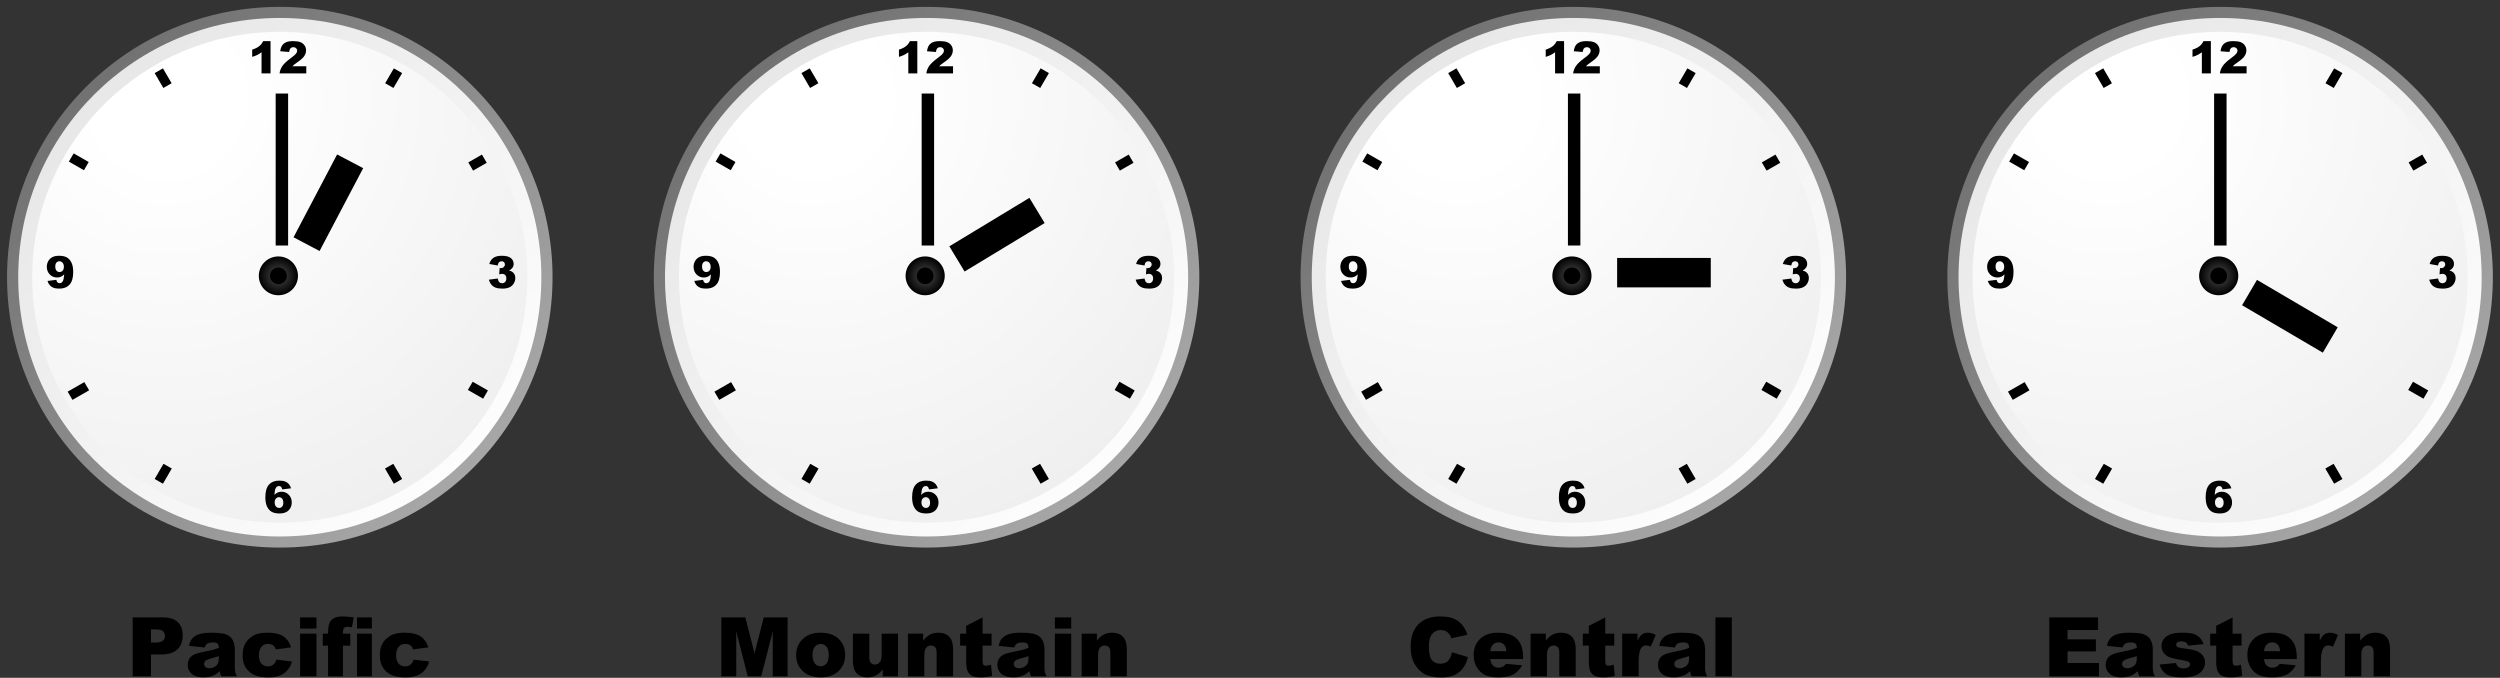 <?xml version="1.0" encoding="UTF-8" standalone="no"?>
<!DOCTYPE svg PUBLIC "-//W3C//DTD SVG 1.1//EN" "http://www.w3.org/Graphics/SVG/1.1/DTD/svg11.dtd">
<svg width="100%" height="100%" viewBox="0 0 2025 549" version="1.1" xmlns="http://www.w3.org/2000/svg" xmlns:xlink="http://www.w3.org/1999/xlink" xml:space="preserve" style="fill-rule:evenodd;clip-rule:evenodd;stroke-linejoin:round;stroke-miterlimit:1.414;">
    <rect x="0" y="0" width="2025" height="549" fill="#333333" stroke="none"/>
    <g transform="matrix(1,0,0,1,-305.486,-907.058)">
        <g transform="matrix(2.266,0,0,2.246,532.117,1131.61)">
            <g transform="matrix(1,0,0,1,-100,-100)">
                <g id="Layer_1">
                    <circle cx="100" cy="100" r="97.5" style="fill:url(#_Linear1);"/>
                    <circle cx="100" cy="100" r="93.5" style="fill:url(#_Linear2);"/>
                    <circle cx="100" cy="100" r="88.5" style="fill:url(#_Radial3);"/>
                </g>
                <g id="Layer_2">
                    <g>
                        <path d="M96.695,14.852L96.695,26.5L93.476,26.5L93.476,18.867C92.955,19.263 92.451,19.583 91.964,19.828C91.477,20.073 90.866,20.307 90.132,20.531L90.132,17.922C91.215,17.573 92.056,17.154 92.655,16.664C93.254,16.175 93.722,15.57 94.061,14.851L96.695,14.851L96.695,14.852Z" style="fill-rule:nonzero;"/>
                        <path d="M109.469,26.5L99.922,26.5C100.031,25.558 100.363,24.671 100.918,23.84C101.473,23.009 102.513,22.029 104.039,20.899C104.971,20.207 105.567,19.68 105.828,19.321C106.088,18.962 106.219,18.621 106.219,18.298C106.219,17.949 106.09,17.651 105.832,17.403C105.574,17.156 105.25,17.032 104.859,17.032C104.453,17.032 104.121,17.16 103.863,17.415C103.605,17.67 103.431,18.121 103.343,18.767L100.155,18.509C100.28,17.613 100.509,16.914 100.843,16.411C101.176,15.909 101.646,15.523 102.253,15.255C102.859,14.987 103.699,14.853 104.773,14.853C105.892,14.853 106.763,14.981 107.386,15.236C108.008,15.491 108.497,15.883 108.855,16.412C109.211,16.941 109.39,17.533 109.39,18.189C109.39,18.887 109.185,19.554 108.777,20.189C108.368,20.825 107.625,21.522 106.547,22.283C105.906,22.726 105.478,23.036 105.262,23.213C105.045,23.39 104.791,23.622 104.5,23.908L109.469,23.908L109.469,26.5Z" style="fill-rule:nonzero;"/>
                    </g>
                    <path d="M177.906,95.77L174.898,95.231C175.148,94.273 175.628,93.539 176.339,93.028C177.05,92.518 178.056,92.262 179.359,92.262C180.853,92.262 181.934,92.541 182.601,93.098C183.267,93.656 183.601,94.356 183.601,95.2C183.601,95.695 183.465,96.143 183.195,96.544C182.924,96.945 182.515,97.297 181.968,97.599C182.41,97.708 182.749,97.836 182.984,97.982C183.364,98.216 183.66,98.525 183.871,98.908C184.082,99.291 184.187,99.748 184.187,100.279C184.187,100.946 184.012,101.586 183.664,102.197C183.314,102.809 182.812,103.281 182.156,103.611C181.5,103.941 180.637,104.107 179.57,104.107C178.528,104.107 177.707,103.984 177.105,103.74C176.503,103.496 176.008,103.137 175.621,102.666C175.232,102.195 174.934,101.603 174.726,100.889L177.906,100.467C178.031,101.108 178.224,101.552 178.488,101.799C178.751,102.047 179.086,102.17 179.492,102.17C179.919,102.17 180.274,102.014 180.558,101.701C180.841,101.388 180.984,100.972 180.984,100.451C180.984,99.92 180.847,99.509 180.574,99.217C180.301,98.925 179.929,98.779 179.461,98.779C179.211,98.779 178.867,98.842 178.43,98.967L178.594,96.694C178.771,96.72 178.908,96.733 179.008,96.733C179.424,96.733 179.772,96.6 180.051,96.335C180.329,96.069 180.469,95.754 180.469,95.39C180.469,95.041 180.365,94.763 180.156,94.554C179.947,94.346 179.661,94.241 179.297,94.241C178.922,94.241 178.617,94.354 178.383,94.581C178.149,94.808 177.989,95.202 177.906,95.77Z" style="fill-rule:nonzero;"/>
                    <path d="M16.961,101.34L20.125,100.942C20.208,101.385 20.349,101.698 20.547,101.88C20.745,102.063 20.987,102.153 21.274,102.153C21.784,102.153 22.183,101.895 22.469,101.38C22.677,101 22.833,100.195 22.938,98.966C22.558,99.357 22.167,99.643 21.766,99.825C21.365,100.008 20.901,100.098 20.375,100.098C19.349,100.098 18.483,99.734 17.777,99.004C17.071,98.275 16.718,97.353 16.718,96.238C16.718,95.478 16.898,94.785 17.257,94.16C17.616,93.535 18.111,93.062 18.741,92.742C19.371,92.422 20.163,92.262 21.116,92.262C22.262,92.262 23.181,92.459 23.874,92.852C24.566,93.246 25.12,93.871 25.534,94.727C25.948,95.584 26.155,96.715 26.155,98.122C26.155,100.19 25.72,101.704 24.85,102.665C23.98,103.626 22.774,104.106 21.233,104.106C20.321,104.106 19.603,104.001 19.077,103.79C18.551,103.579 18.113,103.27 17.764,102.864C17.417,102.457 17.148,101.949 16.961,101.34ZM22.82,96.23C22.82,95.61 22.664,95.125 22.351,94.773C22.038,94.421 21.658,94.246 21.21,94.246C20.788,94.246 20.438,94.405 20.159,94.723C19.88,95.041 19.741,95.517 19.741,96.153C19.741,96.794 19.886,97.283 20.175,97.622C20.464,97.961 20.824,98.13 21.257,98.13C21.705,98.13 22.077,97.966 22.374,97.638C22.671,97.31 22.82,96.84 22.82,96.23Z" style="fill-rule:nonzero;"/>
                    <path d="M104.031,176.125L100.867,176.516C100.783,176.074 100.644,175.761 100.449,175.578C100.254,175.396 100.012,175.305 99.726,175.305C99.21,175.305 98.809,175.566 98.523,176.086C98.315,176.461 98.161,177.264 98.062,178.492C98.442,178.107 98.833,177.822 99.234,177.637C99.635,177.452 100.098,177.36 100.625,177.36C101.646,177.36 102.509,177.725 103.215,178.454C103.92,179.183 104.274,180.108 104.274,181.227C104.274,181.983 104.095,182.672 103.739,183.297C103.382,183.922 102.887,184.395 102.255,184.715C101.623,185.035 100.829,185.195 99.876,185.195C98.73,185.195 97.811,185 97.118,184.609C96.425,184.218 95.872,183.595 95.458,182.738C95.044,181.882 94.837,180.748 94.837,179.336C94.837,177.269 95.272,175.754 96.142,174.793C97.012,173.832 98.217,173.352 99.759,173.352C100.67,173.352 101.39,173.457 101.919,173.668C102.447,173.879 102.886,174.188 103.235,174.594C103.583,175 103.849,175.511 104.031,176.125ZM98.172,181.227C98.172,181.847 98.328,182.332 98.641,182.684C98.954,183.036 99.336,183.211 99.789,183.211C100.206,183.211 100.555,183.053 100.836,182.734C101.117,182.417 101.258,181.943 101.258,181.312C101.258,180.666 101.112,180.174 100.82,179.835C100.528,179.497 100.166,179.327 99.734,179.327C99.291,179.327 98.92,179.491 98.621,179.819C98.321,180.148 98.172,180.617 98.172,181.227Z" style="fill-rule:nonzero;"/>
                </g>
                <g id="Layer_4">
                    <path d="M143.73,26.383L140.767,24.672L137.667,30.041C138.667,30.592 139.658,31.156 140.632,31.749L143.73,26.383Z" style="fill-rule:nonzero;"/>
                    <path d="M55.268,172.761L58.23,174.472L61.393,168.994C60.393,168.444 59.401,167.88 58.427,167.289L55.268,172.761Z" style="fill-rule:nonzero;"/>
                    <path d="M140.768,174.472L143.731,172.761L140.572,167.289C139.598,167.881 138.607,168.445 137.606,168.995L140.768,174.472Z" style="fill-rule:nonzero;"/>
                    <path d="M58.23,24.671L55.268,26.382L58.366,31.748C59.339,31.156 60.331,30.591 61.331,30.04L58.23,24.671Z" style="fill-rule:nonzero;"/>
                    <path d="M172.688,143.804L174.4,140.842L168.945,137.693C168.394,138.693 167.829,139.684 167.237,140.657L172.688,143.804Z" style="fill-rule:nonzero;"/>
                    <path d="M26.311,55.341L24.6,58.303L29.993,61.417C30.542,60.416 31.107,59.425 31.698,58.451L26.311,55.341Z" style="fill-rule:nonzero;"/>
                    <path d="M24.172,141.268L25.881,144.23L31.846,140.787C31.252,139.815 30.685,138.826 30.132,137.827L24.172,141.268Z" style="fill-rule:nonzero;"/>
                    <path d="M173.972,58.731L172.261,55.769L167.381,58.587C167.97,59.562 168.538,60.55 169.086,61.552L173.972,58.731Z" style="fill-rule:nonzero;"/>
                </g>
                <g id="Layer_5">
                    <circle cx="99.5" cy="99.5" r="7" style="fill:url(#_Radial4);"/>
                    <circle cx="99.5" cy="99.5" r="3"/>
                </g>
            </g>
        </g>
        <g transform="matrix(2.266,0,0,2.246,1056,1131.61)">
            <g transform="matrix(1,0,0,1,-100,-100)">
                <g id="Layer_11">
                    <circle cx="100" cy="100" r="97.5" style="fill:url(#_Linear5);"/>
                    <circle cx="100" cy="100" r="93.5" style="fill:url(#_Linear6);"/>
                    <circle cx="100" cy="100" r="88.5" style="fill:url(#_Radial7);"/>
                </g>
                <g id="Layer_21">
                    <g>
                        <path d="M96.695,14.852L96.695,26.5L93.476,26.5L93.476,18.867C92.955,19.263 92.451,19.583 91.964,19.828C91.477,20.073 90.866,20.307 90.132,20.531L90.132,17.922C91.215,17.573 92.056,17.154 92.655,16.664C93.254,16.175 93.722,15.57 94.061,14.851L96.695,14.851L96.695,14.852Z" style="fill-rule:nonzero;"/>
                        <path d="M109.469,26.5L99.922,26.5C100.031,25.558 100.363,24.671 100.918,23.84C101.473,23.009 102.513,22.029 104.039,20.899C104.971,20.207 105.567,19.68 105.828,19.321C106.088,18.962 106.219,18.621 106.219,18.298C106.219,17.949 106.09,17.651 105.832,17.403C105.574,17.156 105.25,17.032 104.859,17.032C104.453,17.032 104.121,17.16 103.863,17.415C103.605,17.67 103.431,18.121 103.343,18.767L100.155,18.509C100.28,17.613 100.509,16.914 100.843,16.411C101.176,15.909 101.646,15.523 102.253,15.255C102.859,14.987 103.699,14.853 104.773,14.853C105.892,14.853 106.763,14.981 107.386,15.236C108.008,15.491 108.497,15.883 108.855,16.412C109.211,16.941 109.39,17.533 109.39,18.189C109.39,18.887 109.185,19.554 108.777,20.189C108.368,20.825 107.625,21.522 106.547,22.283C105.906,22.726 105.478,23.036 105.262,23.213C105.045,23.39 104.791,23.622 104.5,23.908L109.469,23.908L109.469,26.5Z" style="fill-rule:nonzero;"/>
                    </g>
                    <path d="M177.906,95.77L174.898,95.231C175.148,94.273 175.628,93.539 176.339,93.028C177.05,92.518 178.056,92.262 179.359,92.262C180.853,92.262 181.934,92.541 182.601,93.098C183.267,93.656 183.601,94.356 183.601,95.2C183.601,95.695 183.465,96.143 183.195,96.544C182.924,96.945 182.515,97.297 181.968,97.599C182.41,97.708 182.749,97.836 182.984,97.982C183.364,98.216 183.66,98.525 183.871,98.908C184.082,99.291 184.187,99.748 184.187,100.279C184.187,100.946 184.012,101.586 183.664,102.197C183.314,102.809 182.812,103.281 182.156,103.611C181.5,103.941 180.637,104.107 179.57,104.107C178.528,104.107 177.707,103.984 177.105,103.74C176.503,103.496 176.008,103.137 175.621,102.666C175.232,102.195 174.934,101.603 174.726,100.889L177.906,100.467C178.031,101.108 178.224,101.552 178.488,101.799C178.751,102.047 179.086,102.17 179.492,102.17C179.919,102.17 180.274,102.014 180.558,101.701C180.841,101.388 180.984,100.972 180.984,100.451C180.984,99.92 180.847,99.509 180.574,99.217C180.301,98.925 179.929,98.779 179.461,98.779C179.211,98.779 178.867,98.842 178.43,98.967L178.594,96.694C178.771,96.72 178.908,96.733 179.008,96.733C179.424,96.733 179.772,96.6 180.051,96.335C180.329,96.069 180.469,95.754 180.469,95.39C180.469,95.041 180.365,94.763 180.156,94.554C179.947,94.346 179.661,94.241 179.297,94.241C178.922,94.241 178.617,94.354 178.383,94.581C178.149,94.808 177.989,95.202 177.906,95.77Z" style="fill-rule:nonzero;"/>
                    <path d="M16.961,101.34L20.125,100.942C20.208,101.385 20.349,101.698 20.547,101.88C20.745,102.063 20.987,102.153 21.274,102.153C21.784,102.153 22.183,101.895 22.469,101.38C22.677,101 22.833,100.195 22.938,98.966C22.558,99.357 22.167,99.643 21.766,99.825C21.365,100.008 20.901,100.098 20.375,100.098C19.349,100.098 18.483,99.734 17.777,99.004C17.071,98.275 16.718,97.353 16.718,96.238C16.718,95.478 16.898,94.785 17.257,94.16C17.616,93.535 18.111,93.062 18.741,92.742C19.371,92.422 20.163,92.262 21.116,92.262C22.262,92.262 23.181,92.459 23.874,92.852C24.566,93.246 25.12,93.871 25.534,94.727C25.948,95.584 26.155,96.715 26.155,98.122C26.155,100.19 25.72,101.704 24.85,102.665C23.98,103.626 22.774,104.106 21.233,104.106C20.321,104.106 19.603,104.001 19.077,103.79C18.551,103.579 18.113,103.27 17.764,102.864C17.417,102.457 17.148,101.949 16.961,101.34ZM22.82,96.23C22.82,95.61 22.664,95.125 22.351,94.773C22.038,94.421 21.658,94.246 21.21,94.246C20.788,94.246 20.438,94.405 20.159,94.723C19.88,95.041 19.741,95.517 19.741,96.153C19.741,96.794 19.886,97.283 20.175,97.622C20.464,97.961 20.824,98.13 21.257,98.13C21.705,98.13 22.077,97.966 22.374,97.638C22.671,97.31 22.82,96.84 22.82,96.23Z" style="fill-rule:nonzero;"/>
                    <path d="M104.031,176.125L100.867,176.516C100.783,176.074 100.644,175.761 100.449,175.578C100.254,175.396 100.012,175.305 99.726,175.305C99.21,175.305 98.809,175.566 98.523,176.086C98.315,176.461 98.161,177.264 98.062,178.492C98.442,178.107 98.833,177.822 99.234,177.637C99.635,177.452 100.098,177.36 100.625,177.36C101.646,177.36 102.509,177.725 103.215,178.454C103.92,179.183 104.274,180.108 104.274,181.227C104.274,181.983 104.095,182.672 103.739,183.297C103.382,183.922 102.887,184.395 102.255,184.715C101.623,185.035 100.829,185.195 99.876,185.195C98.73,185.195 97.811,185 97.118,184.609C96.425,184.218 95.872,183.595 95.458,182.738C95.044,181.882 94.837,180.748 94.837,179.336C94.837,177.269 95.272,175.754 96.142,174.793C97.012,173.832 98.217,173.352 99.759,173.352C100.67,173.352 101.39,173.457 101.919,173.668C102.447,173.879 102.886,174.188 103.235,174.594C103.583,175 103.849,175.511 104.031,176.125ZM98.172,181.227C98.172,181.847 98.328,182.332 98.641,182.684C98.954,183.036 99.336,183.211 99.789,183.211C100.206,183.211 100.555,183.053 100.836,182.734C101.117,182.417 101.258,181.943 101.258,181.312C101.258,180.666 101.112,180.174 100.82,179.835C100.528,179.497 100.166,179.327 99.734,179.327C99.291,179.327 98.92,179.491 98.621,179.819C98.321,180.148 98.172,180.617 98.172,181.227Z" style="fill-rule:nonzero;"/>
                </g>
                <g id="Layer_41">
                    <path d="M143.73,26.383L140.767,24.672L137.667,30.041C138.667,30.592 139.658,31.156 140.632,31.749L143.73,26.383Z" style="fill-rule:nonzero;"/>
                    <path d="M55.268,172.761L58.23,174.472L61.393,168.994C60.393,168.444 59.401,167.88 58.427,167.289L55.268,172.761Z" style="fill-rule:nonzero;"/>
                    <path d="M140.768,174.472L143.731,172.761L140.572,167.289C139.598,167.881 138.607,168.445 137.606,168.995L140.768,174.472Z" style="fill-rule:nonzero;"/>
                    <path d="M58.23,24.671L55.268,26.382L58.366,31.748C59.339,31.156 60.331,30.591 61.331,30.04L58.23,24.671Z" style="fill-rule:nonzero;"/>
                    <path d="M172.688,143.804L174.4,140.842L168.945,137.693C168.394,138.693 167.829,139.684 167.237,140.657L172.688,143.804Z" style="fill-rule:nonzero;"/>
                    <path d="M26.311,55.341L24.6,58.303L29.993,61.417C30.542,60.416 31.107,59.425 31.698,58.451L26.311,55.341Z" style="fill-rule:nonzero;"/>
                    <path d="M24.172,141.268L25.881,144.23L31.846,140.787C31.252,139.815 30.685,138.826 30.132,137.827L24.172,141.268Z" style="fill-rule:nonzero;"/>
                    <path d="M173.972,58.731L172.261,55.769L167.381,58.587C167.97,59.562 168.538,60.55 169.086,61.552L173.972,58.731Z" style="fill-rule:nonzero;"/>
                </g>
                <g id="Layer_51">
                    <circle cx="99.5" cy="99.5" r="7" style="fill:url(#_Radial8);"/>
                    <circle cx="99.5" cy="99.5" r="3"/>
                </g>
            </g>
        </g>
        <g transform="matrix(2.266,0,0,2.246,1579.88,1131.61)">
            <g transform="matrix(1,0,0,1,-100,-100)">
                <g id="Layer_12">
                    <circle cx="100" cy="100" r="97.5" style="fill:url(#_Linear9);"/>
                    <circle cx="100" cy="100" r="93.5" style="fill:url(#_Linear10);"/>
                    <circle cx="100" cy="100" r="88.5" style="fill:url(#_Radial11);"/>
                </g>
                <g id="Layer_22">
                    <g>
                        <path d="M96.695,14.852L96.695,26.5L93.476,26.5L93.476,18.867C92.955,19.263 92.451,19.583 91.964,19.828C91.477,20.073 90.866,20.307 90.132,20.531L90.132,17.922C91.215,17.573 92.056,17.154 92.655,16.664C93.254,16.175 93.722,15.57 94.061,14.851L96.695,14.851L96.695,14.852Z" style="fill-rule:nonzero;"/>
                        <path d="M109.469,26.5L99.922,26.5C100.031,25.558 100.363,24.671 100.918,23.84C101.473,23.009 102.513,22.029 104.039,20.899C104.971,20.207 105.567,19.68 105.828,19.321C106.088,18.962 106.219,18.621 106.219,18.298C106.219,17.949 106.09,17.651 105.832,17.403C105.574,17.156 105.25,17.032 104.859,17.032C104.453,17.032 104.121,17.16 103.863,17.415C103.605,17.67 103.431,18.121 103.343,18.767L100.155,18.509C100.28,17.613 100.509,16.914 100.843,16.411C101.176,15.909 101.646,15.523 102.253,15.255C102.859,14.987 103.699,14.853 104.773,14.853C105.892,14.853 106.763,14.981 107.386,15.236C108.008,15.491 108.497,15.883 108.855,16.412C109.211,16.941 109.39,17.533 109.39,18.189C109.39,18.887 109.185,19.554 108.777,20.189C108.368,20.825 107.625,21.522 106.547,22.283C105.906,22.726 105.478,23.036 105.262,23.213C105.045,23.39 104.791,23.622 104.5,23.908L109.469,23.908L109.469,26.5Z" style="fill-rule:nonzero;"/>
                    </g>
                    <path d="M177.906,95.77L174.898,95.231C175.148,94.273 175.628,93.539 176.339,93.028C177.05,92.518 178.056,92.262 179.359,92.262C180.853,92.262 181.934,92.541 182.601,93.098C183.267,93.656 183.601,94.356 183.601,95.2C183.601,95.695 183.465,96.143 183.195,96.544C182.924,96.945 182.515,97.297 181.968,97.599C182.41,97.708 182.749,97.836 182.984,97.982C183.364,98.216 183.66,98.525 183.871,98.908C184.082,99.291 184.187,99.748 184.187,100.279C184.187,100.946 184.012,101.586 183.664,102.197C183.314,102.809 182.812,103.281 182.156,103.611C181.5,103.941 180.637,104.107 179.57,104.107C178.528,104.107 177.707,103.984 177.105,103.74C176.503,103.496 176.008,103.137 175.621,102.666C175.232,102.195 174.934,101.603 174.726,100.889L177.906,100.467C178.031,101.108 178.224,101.552 178.488,101.799C178.751,102.047 179.086,102.17 179.492,102.17C179.919,102.17 180.274,102.014 180.558,101.701C180.841,101.388 180.984,100.972 180.984,100.451C180.984,99.92 180.847,99.509 180.574,99.217C180.301,98.925 179.929,98.779 179.461,98.779C179.211,98.779 178.867,98.842 178.43,98.967L178.594,96.694C178.771,96.72 178.908,96.733 179.008,96.733C179.424,96.733 179.772,96.6 180.051,96.335C180.329,96.069 180.469,95.754 180.469,95.39C180.469,95.041 180.365,94.763 180.156,94.554C179.947,94.346 179.661,94.241 179.297,94.241C178.922,94.241 178.617,94.354 178.383,94.581C178.149,94.808 177.989,95.202 177.906,95.77Z" style="fill-rule:nonzero;"/>
                    <path d="M16.961,101.34L20.125,100.942C20.208,101.385 20.349,101.698 20.547,101.88C20.745,102.063 20.987,102.153 21.274,102.153C21.784,102.153 22.183,101.895 22.469,101.38C22.677,101 22.833,100.195 22.938,98.966C22.558,99.357 22.167,99.643 21.766,99.825C21.365,100.008 20.901,100.098 20.375,100.098C19.349,100.098 18.483,99.734 17.777,99.004C17.071,98.275 16.718,97.353 16.718,96.238C16.718,95.478 16.898,94.785 17.257,94.16C17.616,93.535 18.111,93.062 18.741,92.742C19.371,92.422 20.163,92.262 21.116,92.262C22.262,92.262 23.181,92.459 23.874,92.852C24.566,93.246 25.12,93.871 25.534,94.727C25.948,95.584 26.155,96.715 26.155,98.122C26.155,100.19 25.72,101.704 24.85,102.665C23.98,103.626 22.774,104.106 21.233,104.106C20.321,104.106 19.603,104.001 19.077,103.79C18.551,103.579 18.113,103.27 17.764,102.864C17.417,102.457 17.148,101.949 16.961,101.34ZM22.82,96.23C22.82,95.61 22.664,95.125 22.351,94.773C22.038,94.421 21.658,94.246 21.21,94.246C20.788,94.246 20.438,94.405 20.159,94.723C19.88,95.041 19.741,95.517 19.741,96.153C19.741,96.794 19.886,97.283 20.175,97.622C20.464,97.961 20.824,98.13 21.257,98.13C21.705,98.13 22.077,97.966 22.374,97.638C22.671,97.31 22.82,96.84 22.82,96.23Z" style="fill-rule:nonzero;"/>
                    <path d="M104.031,176.125L100.867,176.516C100.783,176.074 100.644,175.761 100.449,175.578C100.254,175.396 100.012,175.305 99.726,175.305C99.21,175.305 98.809,175.566 98.523,176.086C98.315,176.461 98.161,177.264 98.062,178.492C98.442,178.107 98.833,177.822 99.234,177.637C99.635,177.452 100.098,177.36 100.625,177.36C101.646,177.36 102.509,177.725 103.215,178.454C103.92,179.183 104.274,180.108 104.274,181.227C104.274,181.983 104.095,182.672 103.739,183.297C103.382,183.922 102.887,184.395 102.255,184.715C101.623,185.035 100.829,185.195 99.876,185.195C98.73,185.195 97.811,185 97.118,184.609C96.425,184.218 95.872,183.595 95.458,182.738C95.044,181.882 94.837,180.748 94.837,179.336C94.837,177.269 95.272,175.754 96.142,174.793C97.012,173.832 98.217,173.352 99.759,173.352C100.67,173.352 101.39,173.457 101.919,173.668C102.447,173.879 102.886,174.188 103.235,174.594C103.583,175 103.849,175.511 104.031,176.125ZM98.172,181.227C98.172,181.847 98.328,182.332 98.641,182.684C98.954,183.036 99.336,183.211 99.789,183.211C100.206,183.211 100.555,183.053 100.836,182.734C101.117,182.417 101.258,181.943 101.258,181.312C101.258,180.666 101.112,180.174 100.82,179.835C100.528,179.497 100.166,179.327 99.734,179.327C99.291,179.327 98.92,179.491 98.621,179.819C98.321,180.148 98.172,180.617 98.172,181.227Z" style="fill-rule:nonzero;"/>
                </g>
                <g id="Layer_42">
                    <path d="M143.73,26.383L140.767,24.672L137.667,30.041C138.667,30.592 139.658,31.156 140.632,31.749L143.73,26.383Z" style="fill-rule:nonzero;"/>
                    <path d="M55.268,172.761L58.23,174.472L61.393,168.994C60.393,168.444 59.401,167.88 58.427,167.289L55.268,172.761Z" style="fill-rule:nonzero;"/>
                    <path d="M140.768,174.472L143.731,172.761L140.572,167.289C139.598,167.881 138.607,168.445 137.606,168.995L140.768,174.472Z" style="fill-rule:nonzero;"/>
                    <path d="M58.23,24.671L55.268,26.382L58.366,31.748C59.339,31.156 60.331,30.591 61.331,30.04L58.23,24.671Z" style="fill-rule:nonzero;"/>
                    <path d="M172.688,143.804L174.4,140.842L168.945,137.693C168.394,138.693 167.829,139.684 167.237,140.657L172.688,143.804Z" style="fill-rule:nonzero;"/>
                    <path d="M26.311,55.341L24.6,58.303L29.993,61.417C30.542,60.416 31.107,59.425 31.698,58.451L26.311,55.341Z" style="fill-rule:nonzero;"/>
                    <path d="M24.172,141.268L25.881,144.23L31.846,140.787C31.252,139.815 30.685,138.826 30.132,137.827L24.172,141.268Z" style="fill-rule:nonzero;"/>
                    <path d="M173.972,58.731L172.261,55.769L167.381,58.587C167.97,59.562 168.538,60.55 169.086,61.552L173.972,58.731Z" style="fill-rule:nonzero;"/>
                </g>
                <g id="Layer_52">
                    <circle cx="99.5" cy="99.5" r="7" style="fill:url(#_Radial12);"/>
                    <circle cx="99.5" cy="99.5" r="3"/>
                </g>
            </g>
        </g>
        <g transform="matrix(2.266,0,0,2.246,2103.77,1131.61)">
            <g transform="matrix(1,0,0,1,-100,-100)">
                <g id="Layer_13">
                    <circle cx="100" cy="100" r="97.5" style="fill:url(#_Linear13);"/>
                    <circle cx="100" cy="100" r="93.5" style="fill:url(#_Linear14);"/>
                    <circle cx="100" cy="100" r="88.5" style="fill:url(#_Radial15);"/>
                </g>
                <g id="Layer_23">
                    <g>
                        <path d="M96.695,14.852L96.695,26.5L93.476,26.5L93.476,18.867C92.955,19.263 92.451,19.583 91.964,19.828C91.477,20.073 90.866,20.307 90.132,20.531L90.132,17.922C91.215,17.573 92.056,17.154 92.655,16.664C93.254,16.175 93.722,15.57 94.061,14.851L96.695,14.851L96.695,14.852Z" style="fill-rule:nonzero;"/>
                        <path d="M109.469,26.5L99.922,26.5C100.031,25.558 100.363,24.671 100.918,23.84C101.473,23.009 102.513,22.029 104.039,20.899C104.971,20.207 105.567,19.68 105.828,19.321C106.088,18.962 106.219,18.621 106.219,18.298C106.219,17.949 106.09,17.651 105.832,17.403C105.574,17.156 105.25,17.032 104.859,17.032C104.453,17.032 104.121,17.16 103.863,17.415C103.605,17.67 103.431,18.121 103.343,18.767L100.155,18.509C100.28,17.613 100.509,16.914 100.843,16.411C101.176,15.909 101.646,15.523 102.253,15.255C102.859,14.987 103.699,14.853 104.773,14.853C105.892,14.853 106.763,14.981 107.386,15.236C108.008,15.491 108.497,15.883 108.855,16.412C109.211,16.941 109.39,17.533 109.39,18.189C109.39,18.887 109.185,19.554 108.777,20.189C108.368,20.825 107.625,21.522 106.547,22.283C105.906,22.726 105.478,23.036 105.262,23.213C105.045,23.39 104.791,23.622 104.5,23.908L109.469,23.908L109.469,26.5Z" style="fill-rule:nonzero;"/>
                    </g>
                    <path d="M177.906,95.77L174.898,95.231C175.148,94.273 175.628,93.539 176.339,93.028C177.05,92.518 178.056,92.262 179.359,92.262C180.853,92.262 181.934,92.541 182.601,93.098C183.267,93.656 183.601,94.356 183.601,95.2C183.601,95.695 183.465,96.143 183.195,96.544C182.924,96.945 182.515,97.297 181.968,97.599C182.41,97.708 182.749,97.836 182.984,97.982C183.364,98.216 183.66,98.525 183.871,98.908C184.082,99.291 184.187,99.748 184.187,100.279C184.187,100.946 184.012,101.586 183.664,102.197C183.314,102.809 182.812,103.281 182.156,103.611C181.5,103.941 180.637,104.107 179.57,104.107C178.528,104.107 177.707,103.984 177.105,103.74C176.503,103.496 176.008,103.137 175.621,102.666C175.232,102.195 174.934,101.603 174.726,100.889L177.906,100.467C178.031,101.108 178.224,101.552 178.488,101.799C178.751,102.047 179.086,102.17 179.492,102.17C179.919,102.17 180.274,102.014 180.558,101.701C180.841,101.388 180.984,100.972 180.984,100.451C180.984,99.92 180.847,99.509 180.574,99.217C180.301,98.925 179.929,98.779 179.461,98.779C179.211,98.779 178.867,98.842 178.43,98.967L178.594,96.694C178.771,96.72 178.908,96.733 179.008,96.733C179.424,96.733 179.772,96.6 180.051,96.335C180.329,96.069 180.469,95.754 180.469,95.39C180.469,95.041 180.365,94.763 180.156,94.554C179.947,94.346 179.661,94.241 179.297,94.241C178.922,94.241 178.617,94.354 178.383,94.581C178.149,94.808 177.989,95.202 177.906,95.77Z" style="fill-rule:nonzero;"/>
                    <path d="M16.961,101.34L20.125,100.942C20.208,101.385 20.349,101.698 20.547,101.88C20.745,102.063 20.987,102.153 21.274,102.153C21.784,102.153 22.183,101.895 22.469,101.38C22.677,101 22.833,100.195 22.938,98.966C22.558,99.357 22.167,99.643 21.766,99.825C21.365,100.008 20.901,100.098 20.375,100.098C19.349,100.098 18.483,99.734 17.777,99.004C17.071,98.275 16.718,97.353 16.718,96.238C16.718,95.478 16.898,94.785 17.257,94.16C17.616,93.535 18.111,93.062 18.741,92.742C19.371,92.422 20.163,92.262 21.116,92.262C22.262,92.262 23.181,92.459 23.874,92.852C24.566,93.246 25.12,93.871 25.534,94.727C25.948,95.584 26.155,96.715 26.155,98.122C26.155,100.19 25.72,101.704 24.85,102.665C23.98,103.626 22.774,104.106 21.233,104.106C20.321,104.106 19.603,104.001 19.077,103.79C18.551,103.579 18.113,103.27 17.764,102.864C17.417,102.457 17.148,101.949 16.961,101.34ZM22.82,96.23C22.82,95.61 22.664,95.125 22.351,94.773C22.038,94.421 21.658,94.246 21.21,94.246C20.788,94.246 20.438,94.405 20.159,94.723C19.88,95.041 19.741,95.517 19.741,96.153C19.741,96.794 19.886,97.283 20.175,97.622C20.464,97.961 20.824,98.13 21.257,98.13C21.705,98.13 22.077,97.966 22.374,97.638C22.671,97.31 22.82,96.84 22.82,96.23Z" style="fill-rule:nonzero;"/>
                    <path d="M104.031,176.125L100.867,176.516C100.783,176.074 100.644,175.761 100.449,175.578C100.254,175.396 100.012,175.305 99.726,175.305C99.21,175.305 98.809,175.566 98.523,176.086C98.315,176.461 98.161,177.264 98.062,178.492C98.442,178.107 98.833,177.822 99.234,177.637C99.635,177.452 100.098,177.36 100.625,177.36C101.646,177.36 102.509,177.725 103.215,178.454C103.92,179.183 104.274,180.108 104.274,181.227C104.274,181.983 104.095,182.672 103.739,183.297C103.382,183.922 102.887,184.395 102.255,184.715C101.623,185.035 100.829,185.195 99.876,185.195C98.73,185.195 97.811,185 97.118,184.609C96.425,184.218 95.872,183.595 95.458,182.738C95.044,181.882 94.837,180.748 94.837,179.336C94.837,177.269 95.272,175.754 96.142,174.793C97.012,173.832 98.217,173.352 99.759,173.352C100.67,173.352 101.39,173.457 101.919,173.668C102.447,173.879 102.886,174.188 103.235,174.594C103.583,175 103.849,175.511 104.031,176.125ZM98.172,181.227C98.172,181.847 98.328,182.332 98.641,182.684C98.954,183.036 99.336,183.211 99.789,183.211C100.206,183.211 100.555,183.053 100.836,182.734C101.117,182.417 101.258,181.943 101.258,181.312C101.258,180.666 101.112,180.174 100.82,179.835C100.528,179.497 100.166,179.327 99.734,179.327C99.291,179.327 98.92,179.491 98.621,179.819C98.321,180.148 98.172,180.617 98.172,181.227Z" style="fill-rule:nonzero;"/>
                </g>
                <g id="Layer_43">
                    <path d="M143.73,26.383L140.767,24.672L137.667,30.041C138.667,30.592 139.658,31.156 140.632,31.749L143.73,26.383Z" style="fill-rule:nonzero;"/>
                    <path d="M55.268,172.761L58.23,174.472L61.393,168.994C60.393,168.444 59.401,167.88 58.427,167.289L55.268,172.761Z" style="fill-rule:nonzero;"/>
                    <path d="M140.768,174.472L143.731,172.761L140.572,167.289C139.598,167.881 138.607,168.445 137.606,168.995L140.768,174.472Z" style="fill-rule:nonzero;"/>
                    <path d="M58.23,24.671L55.268,26.382L58.366,31.748C59.339,31.156 60.331,30.591 61.331,30.04L58.23,24.671Z" style="fill-rule:nonzero;"/>
                    <path d="M172.688,143.804L174.4,140.842L168.945,137.693C168.394,138.693 167.829,139.684 167.237,140.657L172.688,143.804Z" style="fill-rule:nonzero;"/>
                    <path d="M26.311,55.341L24.6,58.303L29.993,61.417C30.542,60.416 31.107,59.425 31.698,58.451L26.311,55.341Z" style="fill-rule:nonzero;"/>
                    <path d="M24.172,141.268L25.881,144.23L31.846,140.787C31.252,139.815 30.685,138.826 30.132,137.827L24.172,141.268Z" style="fill-rule:nonzero;"/>
                    <path d="M173.972,58.731L172.261,55.769L167.381,58.587C167.97,59.562 168.538,60.55 169.086,61.552L173.972,58.731Z" style="fill-rule:nonzero;"/>
                </g>
                <g id="Layer_53">
                    <circle cx="99.5" cy="99.5" r="7" style="fill:url(#_Radial16);"/>
                    <circle cx="99.5" cy="99.5" r="3"/>
                </g>
            </g>
        </g>
        <g transform="matrix(1,0,0,1,7.198,35.986)">
            <path d="M405.765,1371.19L430.277,1371.19C435.616,1371.19 439.614,1372.46 442.273,1375C444.931,1377.54 446.26,1381.15 446.26,1385.84C446.26,1390.66 444.812,1394.42 441.914,1397.13C439.017,1399.85 434.596,1401.2 428.649,1401.2L420.577,1401.2L420.577,1418.91L405.765,1418.91L405.765,1371.19ZM420.577,1391.54L424.19,1391.54C427.033,1391.54 429.029,1391.04 430.179,1390.05C431.33,1389.07 431.905,1387.8 431.905,1386.26C431.905,1384.76 431.406,1383.5 430.407,1382.45C429.409,1381.41 427.532,1380.89 424.776,1380.89L420.577,1380.89L420.577,1391.54Z" style="fill-rule:nonzero;"/>
            <path d="M464.034,1395.54L451.371,1394.2C451.848,1391.99 452.537,1390.25 453.438,1388.98C454.339,1387.71 455.635,1386.61 457.328,1385.68C458.543,1385 460.214,1384.48 462.341,1384.11C464.468,1383.74 466.768,1383.56 469.242,1383.56C473.213,1383.56 476.403,1383.78 478.812,1384.23C481.221,1384.67 483.228,1385.6 484.834,1387.01C485.963,1387.99 486.853,1389.37 487.504,1391.16C488.155,1392.95 488.48,1394.66 488.48,1396.29L488.48,1411.56C488.48,1413.18 488.583,1414.46 488.789,1415.38C488.996,1416.3 489.446,1417.48 490.14,1418.91L477.705,1418.91C477.206,1418.02 476.881,1417.34 476.729,1416.88C476.577,1416.41 476.425,1415.68 476.273,1414.68C474.537,1416.35 472.812,1417.54 471.097,1418.26C468.754,1419.21 466.03,1419.69 462.927,1419.69C458.804,1419.69 455.673,1418.74 453.536,1416.83C451.398,1414.92 450.329,1412.56 450.329,1409.76C450.329,1407.14 451.1,1404.98 452.64,1403.29C454.181,1401.59 457.024,1400.34 461.169,1399.51C466.139,1398.51 469.361,1397.81 470.837,1397.41C472.313,1397.01 473.875,1396.48 475.524,1395.83C475.524,1394.2 475.188,1393.07 474.515,1392.41C473.843,1391.76 472.66,1391.44 470.967,1391.44C468.797,1391.44 467.169,1391.79 466.084,1392.48C465.238,1393.02 464.554,1394.04 464.034,1395.54ZM475.524,1402.51C473.702,1403.16 471.803,1403.73 469.828,1404.23C467.137,1404.95 465.433,1405.65 464.717,1406.35C463.979,1407.06 463.61,1407.88 463.61,1408.79C463.61,1409.83 463.974,1410.68 464.701,1411.34C465.428,1412.01 466.497,1412.34 467.907,1412.34C469.383,1412.34 470.756,1411.98 472.025,1411.26C473.295,1410.55 474.195,1409.67 474.727,1408.64C475.259,1407.61 475.524,1406.27 475.524,1404.62L475.524,1402.51Z" style="fill-rule:nonzero;"/>
            <path d="M522.204,1405.4L534.802,1406.84C534.107,1409.46 532.968,1411.73 531.384,1413.65C529.8,1415.58 527.776,1417.07 525.313,1418.13C522.85,1419.19 519.719,1419.73 515.922,1419.73C512.254,1419.73 509.2,1419.38 506.758,1418.7C504.317,1418.02 502.217,1416.91 500.459,1415.38C498.702,1413.85 497.324,1412.05 496.325,1409.99C495.327,1407.93 494.828,1405.2 494.828,1401.79C494.828,1398.23 495.436,1395.27 496.651,1392.9C497.541,1391.17 498.756,1389.61 500.297,1388.23C501.837,1386.85 503.422,1385.83 505.049,1385.15C507.632,1384.09 510.941,1383.56 514.978,1383.56C520.62,1383.56 524.922,1384.57 527.885,1386.59C530.847,1388.61 532.925,1391.56 534.118,1395.44L521.651,1397.1C521.26,1395.63 520.549,1394.51 519.519,1393.77C518.488,1393.02 517.104,1392.64 515.368,1392.64C513.176,1392.64 511.402,1393.43 510.046,1395C508.69,1396.58 508.011,1398.96 508.011,1402.15C508.011,1404.99 508.684,1407.15 510.03,1408.62C511.375,1410.1 513.09,1410.84 515.173,1410.84C516.909,1410.84 518.368,1410.39 519.551,1409.5C520.734,1408.61 521.618,1407.25 522.204,1405.4Z" style="fill-rule:nonzero;"/>
            <path d="M541.377,1371.19L554.626,1371.19L554.626,1380.21L541.377,1380.21L541.377,1371.19ZM541.377,1384.34L554.626,1384.34L554.626,1418.91L541.377,1418.91L541.377,1384.34Z" style="fill-rule:nonzero;"/>
            <path d="M576.078,1384.34L582.002,1384.34L582.002,1394.04L576.078,1394.04L576.078,1418.91L564.034,1418.91L564.034,1394.04L559.737,1394.04L559.737,1384.34L564.034,1384.34L564.034,1382.78C564.034,1381.48 564.18,1379.95 564.473,1378.2C564.766,1376.46 565.357,1375.03 566.247,1373.91C567.137,1372.79 568.363,1371.92 569.926,1371.3C571.488,1370.69 573.387,1370.38 575.622,1370.38C577.315,1370.38 580.386,1370.63 584.834,1371.12L583.37,1379.1C581.807,1378.88 580.689,1378.78 580.017,1378.78C578.584,1378.78 577.57,1379.1 576.973,1379.75C576.376,1380.4 576.078,1381.67 576.078,1383.56L576.078,1384.34ZM587.439,1371.19L599.515,1371.19L599.515,1380.21L587.439,1380.21L587.439,1371.19ZM587.439,1384.34L599.515,1384.34L599.515,1418.91L587.439,1418.91L587.439,1384.34Z" style="fill-rule:nonzero;"/>
            <path d="M633.337,1405.4L645.935,1406.84C645.24,1409.46 644.101,1411.73 642.517,1413.65C640.932,1415.58 638.909,1417.07 636.446,1418.13C633.983,1419.19 630.852,1419.73 627.054,1419.73C623.387,1419.73 620.332,1419.38 617.891,1418.7C615.45,1418.02 613.35,1416.91 611.592,1415.38C609.834,1413.85 608.456,1412.05 607.458,1409.99C606.46,1407.93 605.961,1405.2 605.961,1401.79C605.961,1398.23 606.568,1395.27 607.784,1392.9C608.673,1391.17 609.889,1389.61 611.429,1388.23C612.97,1386.85 614.554,1385.83 616.182,1385.15C618.765,1384.09 622.074,1383.56 626.11,1383.56C631.753,1383.56 636.055,1384.57 639.017,1386.59C641.98,1388.61 644.057,1391.56 645.251,1395.44L632.784,1397.1C632.393,1395.63 631.682,1394.51 630.651,1393.77C629.621,1393.02 628.237,1392.64 626.501,1392.64C624.309,1392.64 622.535,1393.43 621.179,1395C619.822,1396.58 619.144,1398.96 619.144,1402.15C619.144,1404.99 619.817,1407.15 621.163,1408.62C622.508,1410.1 624.222,1410.84 626.306,1410.84C628.042,1410.84 629.501,1410.39 630.684,1409.5C631.867,1408.61 632.751,1407.25 633.337,1405.4Z" style="fill-rule:nonzero;"/>
        </g>
        <g transform="matrix(1,0,0,1,484.111,35.986)">
            <path d="M405.668,1371.19L425.069,1371.19L432.556,1400.23L440.01,1371.19L459.346,1371.19L459.346,1418.91L447.302,1418.91L447.302,1382.52L437.959,1418.91L427.054,1418.91L417.745,1382.52L417.745,1418.91L405.668,1418.91L405.668,1371.19Z" style="fill-rule:nonzero;"/>
            <path d="M466.247,1401.72C466.247,1396.45 468.027,1392.11 471.586,1388.69C475.145,1385.27 479.952,1383.56 486.006,1383.56C492.929,1383.56 498.159,1385.57 501.696,1389.58C504.539,1392.82 505.961,1396.8 505.961,1401.53C505.961,1406.85 504.197,1411.2 500.671,1414.6C497.144,1418 492.267,1419.69 486.039,1419.69C480.483,1419.69 475.991,1418.28 472.562,1415.46C468.352,1411.97 466.247,1407.39 466.247,1401.72ZM479.528,1401.69C479.528,1404.77 480.152,1407.05 481.4,1408.53C482.648,1410 484.216,1410.74 486.104,1410.74C488.014,1410.74 489.582,1410.01 490.808,1408.56C492.034,1407.11 492.647,1404.77 492.647,1401.56C492.647,1398.57 492.028,1396.34 490.791,1394.87C489.554,1393.41 488.024,1392.67 486.202,1392.67C484.27,1392.67 482.675,1393.42 481.416,1394.9C480.158,1396.39 479.528,1398.65 479.528,1401.69Z" style="fill-rule:nonzero;"/>
            <path d="M548.767,1418.91L536.397,1418.91L536.397,1413.31C534.552,1415.61 532.691,1417.25 530.814,1418.23C528.937,1419.2 526.631,1419.69 523.897,1419.69C520.251,1419.69 517.392,1418.6 515.319,1416.42C513.247,1414.24 512.211,1410.88 512.211,1406.35L512.211,1384.34L525.524,1384.34L525.524,1403.35C525.524,1405.52 525.926,1407.06 526.729,1407.97C527.532,1408.88 528.66,1409.34 530.114,1409.34C531.699,1409.34 532.995,1408.73 534.004,1407.52C535.013,1406.3 535.518,1404.12 535.518,1400.98L535.518,1384.34L548.767,1384.34L548.767,1418.91Z" style="fill-rule:nonzero;"/>
            <path d="M556.807,1384.34L569.144,1384.34L569.144,1389.97C570.989,1387.67 572.855,1386.03 574.743,1385.04C576.631,1384.05 578.932,1383.56 581.644,1383.56C585.312,1383.56 588.182,1384.65 590.254,1386.83C592.327,1389.01 593.363,1392.38 593.363,1396.94L593.363,1418.91L580.049,1418.91L580.049,1399.9C580.049,1397.73 579.648,1396.2 578.845,1395.3C578.042,1394.39 576.913,1393.94 575.459,1393.94C573.853,1393.94 572.551,1394.55 571.553,1395.77C570.555,1396.98 570.056,1399.16 570.056,1402.31L570.056,1418.91L556.807,1418.91L556.807,1384.34Z" style="fill-rule:nonzero;"/>
            <path d="M617.256,1371.19L617.256,1384.34L624.548,1384.34L624.548,1394.01L617.256,1394.01L617.256,1406.28C617.256,1407.76 617.397,1408.73 617.679,1409.21C618.113,1409.95 618.873,1410.32 619.958,1410.32C620.935,1410.32 622.302,1410.04 624.06,1409.47L625.036,1418.62C621.759,1419.34 618.699,1419.69 615.857,1419.69C612.558,1419.69 610.127,1419.27 608.565,1418.42C607.002,1417.58 605.847,1416.29 605.098,1414.57C604.349,1412.84 603.975,1410.05 603.975,1406.18L603.975,1394.01L599.092,1394.01L599.092,1384.34L603.975,1384.34L603.975,1377.99L617.256,1371.19Z" style="fill-rule:nonzero;"/>
            <path d="M642.94,1395.54L630.277,1394.2C630.755,1391.99 631.444,1390.25 632.344,1388.98C633.245,1387.71 634.541,1386.61 636.234,1385.68C637.449,1385 639.12,1384.48 641.247,1384.11C643.374,1383.74 645.674,1383.56 648.148,1383.56C652.12,1383.56 655.31,1383.78 657.718,1384.23C660.127,1384.67 662.135,1385.6 663.741,1387.01C664.869,1387.99 665.759,1389.37 666.41,1391.16C667.061,1392.95 667.386,1394.66 667.386,1396.29L667.386,1411.56C667.386,1413.18 667.49,1414.46 667.696,1415.38C667.902,1416.3 668.352,1417.48 669.047,1418.91L656.612,1418.91C656.113,1418.02 655.787,1417.34 655.635,1416.88C655.483,1416.41 655.331,1415.68 655.179,1414.68C653.443,1416.35 651.718,1417.54 650.004,1418.26C647.66,1419.21 644.936,1419.69 641.833,1419.69C637.71,1419.69 634.579,1418.74 632.442,1416.83C630.304,1414.92 629.235,1412.56 629.235,1409.76C629.235,1407.14 630.006,1404.98 631.547,1403.29C633.087,1401.59 635.93,1400.34 640.075,1399.51C645.045,1398.51 648.268,1397.81 649.743,1397.41C651.219,1397.01 652.781,1396.48 654.431,1395.83C654.431,1394.2 654.094,1393.07 653.422,1392.41C652.749,1391.76 651.566,1391.44 649.873,1391.44C647.703,1391.44 646.076,1391.79 644.991,1392.48C644.144,1393.02 643.461,1394.04 642.94,1395.54ZM654.431,1402.51C652.608,1403.16 650.709,1403.73 648.734,1404.23C646.043,1404.95 644.34,1405.65 643.623,1406.35C642.886,1407.06 642.517,1407.88 642.517,1408.79C642.517,1409.83 642.88,1410.68 643.607,1411.34C644.334,1412.01 645.403,1412.34 646.814,1412.34C648.289,1412.34 649.662,1411.98 650.931,1411.26C652.201,1410.55 653.102,1409.67 653.633,1408.64C654.165,1407.61 654.431,1406.27 654.431,1404.62L654.431,1402.51Z" style="fill-rule:nonzero;"/>
            <path d="M675.817,1371.19L689.066,1371.19L689.066,1380.21L675.817,1380.21L675.817,1371.19ZM675.817,1384.34L689.066,1384.34L689.066,1418.91L675.817,1418.91L675.817,1384.34Z" style="fill-rule:nonzero;"/>
            <path d="M697.53,1384.34L709.867,1384.34L709.867,1389.97C711.712,1387.67 713.578,1386.03 715.466,1385.04C717.354,1384.05 719.654,1383.56 722.367,1383.56C726.034,1383.56 728.904,1384.65 730.977,1386.83C733.049,1389.01 734.086,1392.38 734.086,1396.94L734.086,1418.91L720.772,1418.91L720.772,1399.9C720.772,1397.73 720.37,1396.2 719.567,1395.3C718.765,1394.39 717.636,1393.94 716.182,1393.94C714.576,1393.94 713.274,1394.55 712.276,1395.77C711.278,1396.98 710.778,1399.16 710.778,1402.31L710.778,1418.91L697.53,1418.91L697.53,1384.34Z" style="fill-rule:nonzero;"/>
        </g>
        <g transform="matrix(1,0,0,1,1044,35.986)">
            <path d="M437.601,1399.41L450.524,1403.32C449.656,1406.94 448.289,1409.97 446.423,1412.4C444.557,1414.83 442.24,1416.66 439.473,1417.9C436.706,1419.14 433.185,1419.76 428.91,1419.76C423.723,1419.76 419.486,1419 416.198,1417.5C412.911,1415.99 410.073,1413.33 407.686,1409.54C405.299,1405.74 404.105,1400.88 404.105,1394.95C404.105,1387.05 406.205,1380.98 410.404,1376.74C414.603,1372.5 420.544,1370.38 428.226,1370.38C434.238,1370.38 438.963,1371.59 442.403,1374.02C445.842,1376.45 448.398,1380.18 450.069,1385.22L437.048,1388.12C436.592,1386.66 436.115,1385.6 435.616,1384.93C434.791,1383.8 433.782,1382.93 432.588,1382.32C431.395,1381.71 430.06,1381.41 428.584,1381.41C425.242,1381.41 422.682,1382.76 420.902,1385.45C419.557,1387.44 418.884,1390.58 418.884,1394.86C418.884,1400.15 419.687,1403.78 421.293,1405.74C422.899,1407.71 425.156,1408.69 428.064,1408.69C430.885,1408.69 433.017,1407.9 434.46,1406.31C435.903,1404.73 436.95,1402.43 437.601,1399.41Z" style="fill-rule:nonzero;"/>
            <path d="M495.186,1404.91L468.623,1404.91C468.862,1407.04 469.437,1408.62 470.349,1409.67C471.629,1411.16 473.3,1411.91 475.362,1411.91C476.664,1411.91 477.901,1411.59 479.073,1410.94C479.789,1410.52 480.559,1409.8 481.384,1408.76L494.437,1409.96C492.441,1413.43 490.032,1415.92 487.211,1417.43C484.39,1418.94 480.342,1419.69 475.069,1419.69C470.49,1419.69 466.887,1419.05 464.261,1417.76C461.636,1416.46 459.46,1414.41 457.735,1411.6C456.01,1408.79 455.147,1405.49 455.147,1401.69C455.147,1396.29 456.878,1391.91 460.339,1388.57C463.8,1385.23 468.58,1383.56 474.678,1383.56C479.626,1383.56 483.532,1384.31 486.397,1385.81C489.261,1387.3 491.442,1389.47 492.94,1392.32C494.437,1395.16 495.186,1398.86 495.186,1403.42L495.186,1404.91ZM481.709,1398.57C481.449,1396.01 480.76,1394.17 479.642,1393.07C478.525,1391.96 477.054,1391.4 475.232,1391.4C473.126,1391.4 471.445,1392.24 470.186,1393.91C469.383,1394.95 468.873,1396.51 468.656,1398.57L481.709,1398.57Z" style="fill-rule:nonzero;"/>
            <path d="M501.273,1384.34L513.61,1384.34L513.61,1389.97C515.455,1387.67 517.321,1386.03 519.209,1385.04C521.097,1384.05 523.398,1383.56 526.11,1383.56C529.778,1383.56 532.648,1384.65 534.72,1386.83C536.793,1389.01 537.829,1392.38 537.829,1396.94L537.829,1418.91L524.515,1418.91L524.515,1399.9C524.515,1397.73 524.114,1396.2 523.311,1395.3C522.508,1394.39 521.38,1393.94 519.926,1393.94C518.32,1393.94 517.018,1394.55 516.019,1395.77C515.021,1396.98 514.522,1399.16 514.522,1402.31L514.522,1418.91L501.273,1418.91L501.273,1384.34Z" style="fill-rule:nonzero;"/>
            <path d="M561.722,1371.19L561.722,1384.34L569.014,1384.34L569.014,1394.01L561.722,1394.01L561.722,1406.28C561.722,1407.76 561.863,1408.73 562.146,1409.21C562.58,1409.95 563.339,1410.32 564.424,1410.32C565.401,1410.32 566.768,1410.04 568.526,1409.47L569.502,1418.62C566.225,1419.34 563.166,1419.69 560.323,1419.69C557.024,1419.69 554.593,1419.27 553.031,1418.42C551.468,1417.58 550.313,1416.29 549.564,1414.57C548.816,1412.84 548.441,1410.05 548.441,1406.18L548.441,1394.01L543.558,1394.01L543.558,1384.34L548.441,1384.34L548.441,1377.99L561.722,1371.19Z" style="fill-rule:nonzero;"/>
            <path d="M575.459,1384.34L587.862,1384.34L587.862,1390.01C589.055,1387.55 590.287,1385.87 591.556,1384.94C592.826,1384.02 594.394,1383.56 596.26,1383.56C598.213,1383.56 600.351,1384.17 602.673,1385.38L598.571,1394.82C597.009,1394.17 595.772,1393.85 594.86,1393.85C593.124,1393.85 591.779,1394.56 590.824,1396C589.457,1398.01 588.773,1401.79 588.773,1407.32L588.773,1418.91L575.459,1418.91L575.459,1384.34Z" style="fill-rule:nonzero;"/>
            <path d="M618.135,1395.54L605.472,1394.2C605.95,1391.99 606.639,1390.25 607.539,1388.98C608.44,1387.71 609.737,1386.61 611.429,1385.68C612.645,1385 614.316,1384.48 616.442,1384.11C618.569,1383.74 620.87,1383.56 623.343,1383.56C627.315,1383.56 630.505,1383.78 632.914,1384.23C635.323,1384.67 637.33,1385.6 638.936,1387.01C640.064,1387.99 640.954,1389.37 641.605,1391.16C642.256,1392.95 642.582,1394.66 642.582,1396.29L642.582,1411.56C642.582,1413.18 642.685,1414.46 642.891,1415.38C643.097,1416.3 643.547,1417.48 644.242,1418.91L631.807,1418.91C631.308,1418.02 630.982,1417.34 630.83,1416.88C630.679,1416.41 630.527,1415.68 630.375,1414.68C628.639,1416.35 626.913,1417.54 625.199,1418.26C622.855,1419.21 620.132,1419.69 617.028,1419.69C612.905,1419.69 609.775,1418.74 607.637,1416.83C605.5,1414.92 604.431,1412.56 604.431,1409.76C604.431,1407.14 605.201,1404.98 606.742,1403.29C608.283,1401.59 611.126,1400.34 615.271,1399.51C620.24,1398.51 623.463,1397.81 624.939,1397.41C626.414,1397.01 627.977,1396.48 629.626,1395.83C629.626,1394.2 629.29,1393.07 628.617,1392.41C627.944,1391.76 626.761,1391.44 625.069,1391.44C622.899,1391.44 621.271,1391.79 620.186,1392.48C619.34,1393.02 618.656,1394.04 618.135,1395.54ZM629.626,1402.51C627.803,1403.16 625.904,1403.73 623.929,1404.23C621.238,1404.95 619.535,1405.65 618.819,1406.35C618.081,1407.06 617.712,1407.88 617.712,1408.79C617.712,1409.83 618.075,1410.68 618.802,1411.34C619.529,1412.01 620.598,1412.34 622.009,1412.34C623.485,1412.34 624.857,1411.98 626.127,1411.26C627.396,1410.55 628.297,1409.67 628.829,1408.64C629.36,1407.61 629.626,1406.27 629.626,1404.62L629.626,1402.51Z" style="fill-rule:nonzero;"/>
            <rect x="650.98" y="1371.19" width="13.281" height="47.721" style="fill-rule:nonzero;"/>
        </g>
        <g transform="matrix(1,0,0,1,1559.62,35.986)">
            <path d="M405.798,1371.19L445.316,1371.19L445.316,1381.38L420.577,1381.38L420.577,1388.96L443.526,1388.96L443.526,1398.7L420.577,1398.7L420.577,1408.1L446.032,1408.1L446.032,1418.91L405.798,1418.91L405.798,1371.19Z" style="fill-rule:nonzero;"/>
            <path d="M465.173,1395.54L452.51,1394.2C452.988,1391.99 453.677,1390.25 454.577,1388.98C455.478,1387.71 456.774,1386.61 458.467,1385.68C459.682,1385 461.353,1384.48 463.48,1384.11C465.607,1383.74 467.907,1383.56 470.381,1383.56C474.353,1383.56 477.543,1383.78 479.952,1384.23C482.36,1384.67 484.368,1385.6 485.974,1387.01C487.102,1387.99 487.992,1389.37 488.643,1391.16C489.294,1392.95 489.62,1394.66 489.62,1396.29L489.62,1411.56C489.62,1413.18 489.723,1414.46 489.929,1415.38C490.135,1416.3 490.585,1417.48 491.28,1418.91L478.845,1418.91C478.346,1418.02 478.02,1417.34 477.868,1416.88C477.716,1416.41 477.564,1415.68 477.413,1414.68C475.676,1416.35 473.951,1417.54 472.237,1418.26C469.893,1419.21 467.169,1419.69 464.066,1419.69C459.943,1419.69 456.812,1418.74 454.675,1416.83C452.537,1414.92 451.468,1412.56 451.468,1409.76C451.468,1407.14 452.239,1404.98 453.78,1403.29C455.32,1401.59 458.163,1400.34 462.308,1399.51C467.278,1398.51 470.501,1397.81 471.976,1397.41C473.452,1397.01 475.015,1396.48 476.664,1395.83C476.664,1394.2 476.327,1393.07 475.655,1392.41C474.982,1391.76 473.799,1391.44 472.107,1391.44C469.936,1391.44 468.309,1391.79 467.224,1392.48C466.377,1393.02 465.694,1394.04 465.173,1395.54ZM476.664,1402.51C474.841,1403.16 472.942,1403.73 470.967,1404.23C468.276,1404.95 466.573,1405.65 465.857,1406.35C465.119,1407.06 464.75,1407.88 464.75,1408.79C464.75,1409.83 465.113,1410.68 465.84,1411.34C466.567,1412.01 467.636,1412.34 469.047,1412.34C470.522,1412.34 471.895,1411.98 473.164,1411.26C474.434,1410.55 475.335,1409.67 475.866,1408.64C476.398,1407.61 476.664,1406.27 476.664,1404.62L476.664,1402.51Z" style="fill-rule:nonzero;"/>
            <path d="M495.218,1409.34L508.37,1408.1C508.912,1409.67 509.672,1410.78 510.648,1411.46C511.625,1412.13 512.927,1412.47 514.554,1412.47C516.334,1412.47 517.712,1412.09 518.689,1411.33C519.448,1410.76 519.828,1410.06 519.828,1409.21C519.828,1408.26 519.329,1407.52 518.33,1407C517.614,1406.63 515.715,1406.17 512.634,1405.63C508.033,1404.83 504.838,1404.08 503.047,1403.4C501.257,1402.72 499.749,1401.56 498.523,1399.93C497.296,1398.31 496.683,1396.45 496.683,1394.37C496.683,1392.09 497.345,1390.12 498.669,1388.48C499.993,1386.83 501.816,1385.59 504.138,1384.78C506.46,1383.97 509.574,1383.56 513.48,1383.56C517.603,1383.56 520.647,1383.88 522.611,1384.5C524.575,1385.13 526.214,1386.11 527.526,1387.43C528.839,1388.76 529.93,1390.55 530.798,1392.81L518.233,1394.04C517.907,1392.93 517.365,1392.12 516.605,1391.6C515.564,1390.91 514.305,1390.56 512.829,1390.56C511.332,1390.56 510.241,1390.82 509.558,1391.36C508.874,1391.89 508.532,1392.53 508.532,1393.29C508.532,1394.14 508.966,1394.78 509.834,1395.21C510.702,1395.65 512.59,1396.04 515.498,1396.38C519.904,1396.88 523.181,1397.58 525.329,1398.47C527.478,1399.36 529.121,1400.63 530.261,1402.28C531.4,1403.93 531.97,1405.74 531.97,1407.71C531.97,1409.71 531.368,1411.65 530.163,1413.54C528.959,1415.43 527.06,1416.93 524.467,1418.05C521.873,1419.17 518.341,1419.73 513.871,1419.73C507.556,1419.73 503.058,1418.83 500.378,1417.02C497.698,1415.22 495.978,1412.66 495.218,1409.34Z" style="fill-rule:nonzero;"/>
            <path d="M554.268,1371.19L554.268,1384.34L561.56,1384.34L561.56,1394.01L554.268,1394.01L554.268,1406.28C554.268,1407.76 554.409,1408.73 554.691,1409.21C555.125,1409.95 555.885,1410.32 556.97,1410.32C557.946,1410.32 559.314,1410.04 561.071,1409.47L562.048,1418.62C558.771,1419.34 555.711,1419.69 552.868,1419.69C549.57,1419.69 547.139,1419.27 545.577,1418.42C544.014,1417.58 542.858,1416.29 542.11,1414.57C541.361,1412.84 540.987,1410.05 540.987,1406.18L540.987,1394.01L536.104,1394.01L536.104,1384.34L540.987,1384.34L540.987,1377.99L554.268,1371.19Z" style="fill-rule:nonzero;"/>
            <path d="M606.254,1404.91L579.691,1404.91C579.93,1407.04 580.505,1408.62 581.416,1409.67C582.697,1411.16 584.368,1411.91 586.429,1411.91C587.732,1411.91 588.968,1411.59 590.14,1410.94C590.857,1410.52 591.627,1409.8 592.452,1408.76L605.505,1409.96C603.508,1413.43 601.1,1415.92 598.278,1417.43C595.457,1418.94 591.41,1419.69 586.136,1419.69C581.557,1419.69 577.955,1419.05 575.329,1417.76C572.703,1416.46 570.528,1414.41 568.802,1411.6C567.077,1408.79 566.215,1405.49 566.215,1401.69C566.215,1396.29 567.945,1391.91 571.407,1388.57C574.868,1385.23 579.648,1383.56 585.746,1383.56C590.694,1383.56 594.6,1384.31 597.465,1385.81C600.329,1387.3 602.51,1389.47 604.008,1392.32C605.505,1395.16 606.254,1398.86 606.254,1403.42L606.254,1404.91ZM592.777,1398.57C592.517,1396.01 591.828,1394.17 590.71,1393.07C589.592,1391.96 588.122,1391.4 586.299,1391.4C584.194,1391.4 582.512,1392.24 581.254,1393.91C580.451,1394.95 579.941,1396.51 579.724,1398.57L592.777,1398.57Z" style="fill-rule:nonzero;"/>
            <path d="M612.471,1384.34L624.873,1384.34L624.873,1390.01C626.067,1387.55 627.299,1385.87 628.568,1384.94C629.838,1384.02 631.406,1383.56 633.272,1383.56C635.225,1383.56 637.363,1384.17 639.685,1385.38L635.583,1394.82C634.021,1394.17 632.784,1393.85 631.872,1393.85C630.136,1393.85 628.791,1394.56 627.836,1396C626.468,1398.01 625.785,1401.79 625.785,1407.32L625.785,1418.91L612.471,1418.91L612.471,1384.34Z" style="fill-rule:nonzero;"/>
            <path d="M645.251,1384.34L657.588,1384.34L657.588,1389.97C659.433,1387.67 661.299,1386.03 663.187,1385.04C665.075,1384.05 667.376,1383.56 670.088,1383.56C673.756,1383.56 676.626,1384.65 678.698,1386.83C680.771,1389.01 681.807,1392.38 681.807,1396.94L681.807,1418.91L668.493,1418.91L668.493,1399.9C668.493,1397.73 668.092,1396.2 667.289,1395.3C666.486,1394.39 665.357,1393.94 663.903,1393.94C662.297,1393.94 660.995,1394.55 659.997,1395.77C658.999,1396.98 658.5,1399.16 658.5,1402.31L658.5,1418.91L645.251,1418.91L645.251,1384.34Z" style="fill-rule:nonzero;"/>
        </g>
        <g transform="matrix(0.331,-0.629,0.885,0.466,-634.693,931.041)">
            <rect x="562.72" y="1120.54" width="106.674" height="23.837"/>
        </g>
        <g transform="matrix(0.711,0,0,1,1215.27,-4.547)">
            <rect x="562.72" y="1120.54" width="106.674" height="23.837"/>
        </g>
        <g transform="matrix(0.613,0.36,-0.506,0.862,2355.68,-34.721)">
            <rect x="562.72" y="1120.54" width="106.674" height="23.837"/>
        </g>
        <g transform="matrix(0.608,-0.368,0.518,0.856,151.876,354.478)">
            <rect x="562.72" y="1120.54" width="106.674" height="23.837"/>
        </g>
        <g transform="matrix(7.06861e-17,-1.154,0.423,2.5915e-17,54.788,1755.3)">
            <rect x="562.72" y="1120.54" width="106.674" height="23.837"/>
        </g>
        <g transform="matrix(7.06861e-17,-1.154,0.423,2.5915e-17,578.04,1755.3)">
            <rect x="562.72" y="1120.54" width="106.674" height="23.837"/>
        </g>
        <g transform="matrix(7.06861e-17,-1.154,0.423,2.5915e-17,1101.52,1755.3)">
            <rect x="562.72" y="1120.54" width="106.674" height="23.837"/>
        </g>
        <g transform="matrix(7.06861e-17,-1.154,0.423,2.5915e-17,1624.93,1755.3)">
            <rect x="562.72" y="1120.54" width="106.674" height="23.837"/>
        </g>
    </g>
    <defs>
        <linearGradient id="_Linear1" x1="0" y1="0" x2="1" y2="0" gradientUnits="userSpaceOnUse" gradientTransform="matrix(197.5,196.5,-196.5,197.5,0.75,1.252)"><stop offset="0%" style="stop-color:rgb(102,102,102);stop-opacity:1"/><stop offset="100%" style="stop-color:rgb(178,178,178);stop-opacity:1"/></linearGradient>
        <linearGradient id="_Linear2" x1="0" y1="0" x2="1" y2="0" gradientUnits="userSpaceOnUse" gradientTransform="matrix(156,166,-166,156,21.706,16.687)"><stop offset="0%" style="stop-color:rgb(229,229,229);stop-opacity:1"/><stop offset="100%" style="stop-color:white;stop-opacity:1"/></linearGradient>
        <radialGradient id="_Radial3" cx="0" cy="0" r="1" gradientUnits="userSpaceOnUse" gradientTransform="matrix(252.804,0,0,252.804,59.167,35.834)"><stop offset="0%" style="stop-color:white;stop-opacity:1"/><stop offset="10%" style="stop-color:white;stop-opacity:1"/><stop offset="100%" style="stop-color:rgb(229,229,229);stop-opacity:1"/></radialGradient>
        <radialGradient id="_Radial4" cx="0" cy="0" r="1" gradientUnits="userSpaceOnUse" gradientTransform="matrix(7,0,0,7,99.5,99.5)"><stop offset="0%" style="stop-color:rgb(77,77,77);stop-opacity:1"/><stop offset="0%" style="stop-color:rgb(77,77,77);stop-opacity:1"/><stop offset="100%" style="stop-color:black;stop-opacity:1"/></radialGradient>
        <linearGradient id="_Linear5" x1="0" y1="0" x2="1" y2="0" gradientUnits="userSpaceOnUse" gradientTransform="matrix(197.5,196.5,-196.5,197.5,0.75,1.252)"><stop offset="0%" style="stop-color:rgb(102,102,102);stop-opacity:1"/><stop offset="100%" style="stop-color:rgb(178,178,178);stop-opacity:1"/></linearGradient>
        <linearGradient id="_Linear6" x1="0" y1="0" x2="1" y2="0" gradientUnits="userSpaceOnUse" gradientTransform="matrix(156,166,-166,156,21.706,16.687)"><stop offset="0%" style="stop-color:rgb(229,229,229);stop-opacity:1"/><stop offset="100%" style="stop-color:white;stop-opacity:1"/></linearGradient>
        <radialGradient id="_Radial7" cx="0" cy="0" r="1" gradientUnits="userSpaceOnUse" gradientTransform="matrix(252.804,0,0,252.804,59.167,35.834)"><stop offset="0%" style="stop-color:white;stop-opacity:1"/><stop offset="10%" style="stop-color:white;stop-opacity:1"/><stop offset="100%" style="stop-color:rgb(229,229,229);stop-opacity:1"/></radialGradient>
        <radialGradient id="_Radial8" cx="0" cy="0" r="1" gradientUnits="userSpaceOnUse" gradientTransform="matrix(7,0,0,7,99.5,99.5)"><stop offset="0%" style="stop-color:rgb(77,77,77);stop-opacity:1"/><stop offset="0%" style="stop-color:rgb(77,77,77);stop-opacity:1"/><stop offset="100%" style="stop-color:black;stop-opacity:1"/></radialGradient>
        <linearGradient id="_Linear9" x1="0" y1="0" x2="1" y2="0" gradientUnits="userSpaceOnUse" gradientTransform="matrix(197.5,196.5,-196.5,197.5,0.75,1.252)"><stop offset="0%" style="stop-color:rgb(102,102,102);stop-opacity:1"/><stop offset="100%" style="stop-color:rgb(178,178,178);stop-opacity:1"/></linearGradient>
        <linearGradient id="_Linear10" x1="0" y1="0" x2="1" y2="0" gradientUnits="userSpaceOnUse" gradientTransform="matrix(156,166,-166,156,21.706,16.687)"><stop offset="0%" style="stop-color:rgb(229,229,229);stop-opacity:1"/><stop offset="100%" style="stop-color:white;stop-opacity:1"/></linearGradient>
        <radialGradient id="_Radial11" cx="0" cy="0" r="1" gradientUnits="userSpaceOnUse" gradientTransform="matrix(252.804,0,0,252.804,59.167,35.834)"><stop offset="0%" style="stop-color:white;stop-opacity:1"/><stop offset="10%" style="stop-color:white;stop-opacity:1"/><stop offset="100%" style="stop-color:rgb(229,229,229);stop-opacity:1"/></radialGradient>
        <radialGradient id="_Radial12" cx="0" cy="0" r="1" gradientUnits="userSpaceOnUse" gradientTransform="matrix(7,0,0,7,99.5,99.5)"><stop offset="0%" style="stop-color:rgb(77,77,77);stop-opacity:1"/><stop offset="0%" style="stop-color:rgb(77,77,77);stop-opacity:1"/><stop offset="100%" style="stop-color:black;stop-opacity:1"/></radialGradient>
        <linearGradient id="_Linear13" x1="0" y1="0" x2="1" y2="0" gradientUnits="userSpaceOnUse" gradientTransform="matrix(197.5,196.5,-196.5,197.5,0.75,1.252)"><stop offset="0%" style="stop-color:rgb(102,102,102);stop-opacity:1"/><stop offset="100%" style="stop-color:rgb(178,178,178);stop-opacity:1"/></linearGradient>
        <linearGradient id="_Linear14" x1="0" y1="0" x2="1" y2="0" gradientUnits="userSpaceOnUse" gradientTransform="matrix(156,166,-166,156,21.706,16.687)"><stop offset="0%" style="stop-color:rgb(229,229,229);stop-opacity:1"/><stop offset="100%" style="stop-color:white;stop-opacity:1"/></linearGradient>
        <radialGradient id="_Radial15" cx="0" cy="0" r="1" gradientUnits="userSpaceOnUse" gradientTransform="matrix(252.804,0,0,252.804,59.167,35.834)"><stop offset="0%" style="stop-color:white;stop-opacity:1"/><stop offset="10%" style="stop-color:white;stop-opacity:1"/><stop offset="100%" style="stop-color:rgb(229,229,229);stop-opacity:1"/></radialGradient>
        <radialGradient id="_Radial16" cx="0" cy="0" r="1" gradientUnits="userSpaceOnUse" gradientTransform="matrix(7,0,0,7,99.5,99.5)"><stop offset="0%" style="stop-color:rgb(77,77,77);stop-opacity:1"/><stop offset="0%" style="stop-color:rgb(77,77,77);stop-opacity:1"/><stop offset="100%" style="stop-color:black;stop-opacity:1"/></radialGradient>
    </defs>
</svg>
